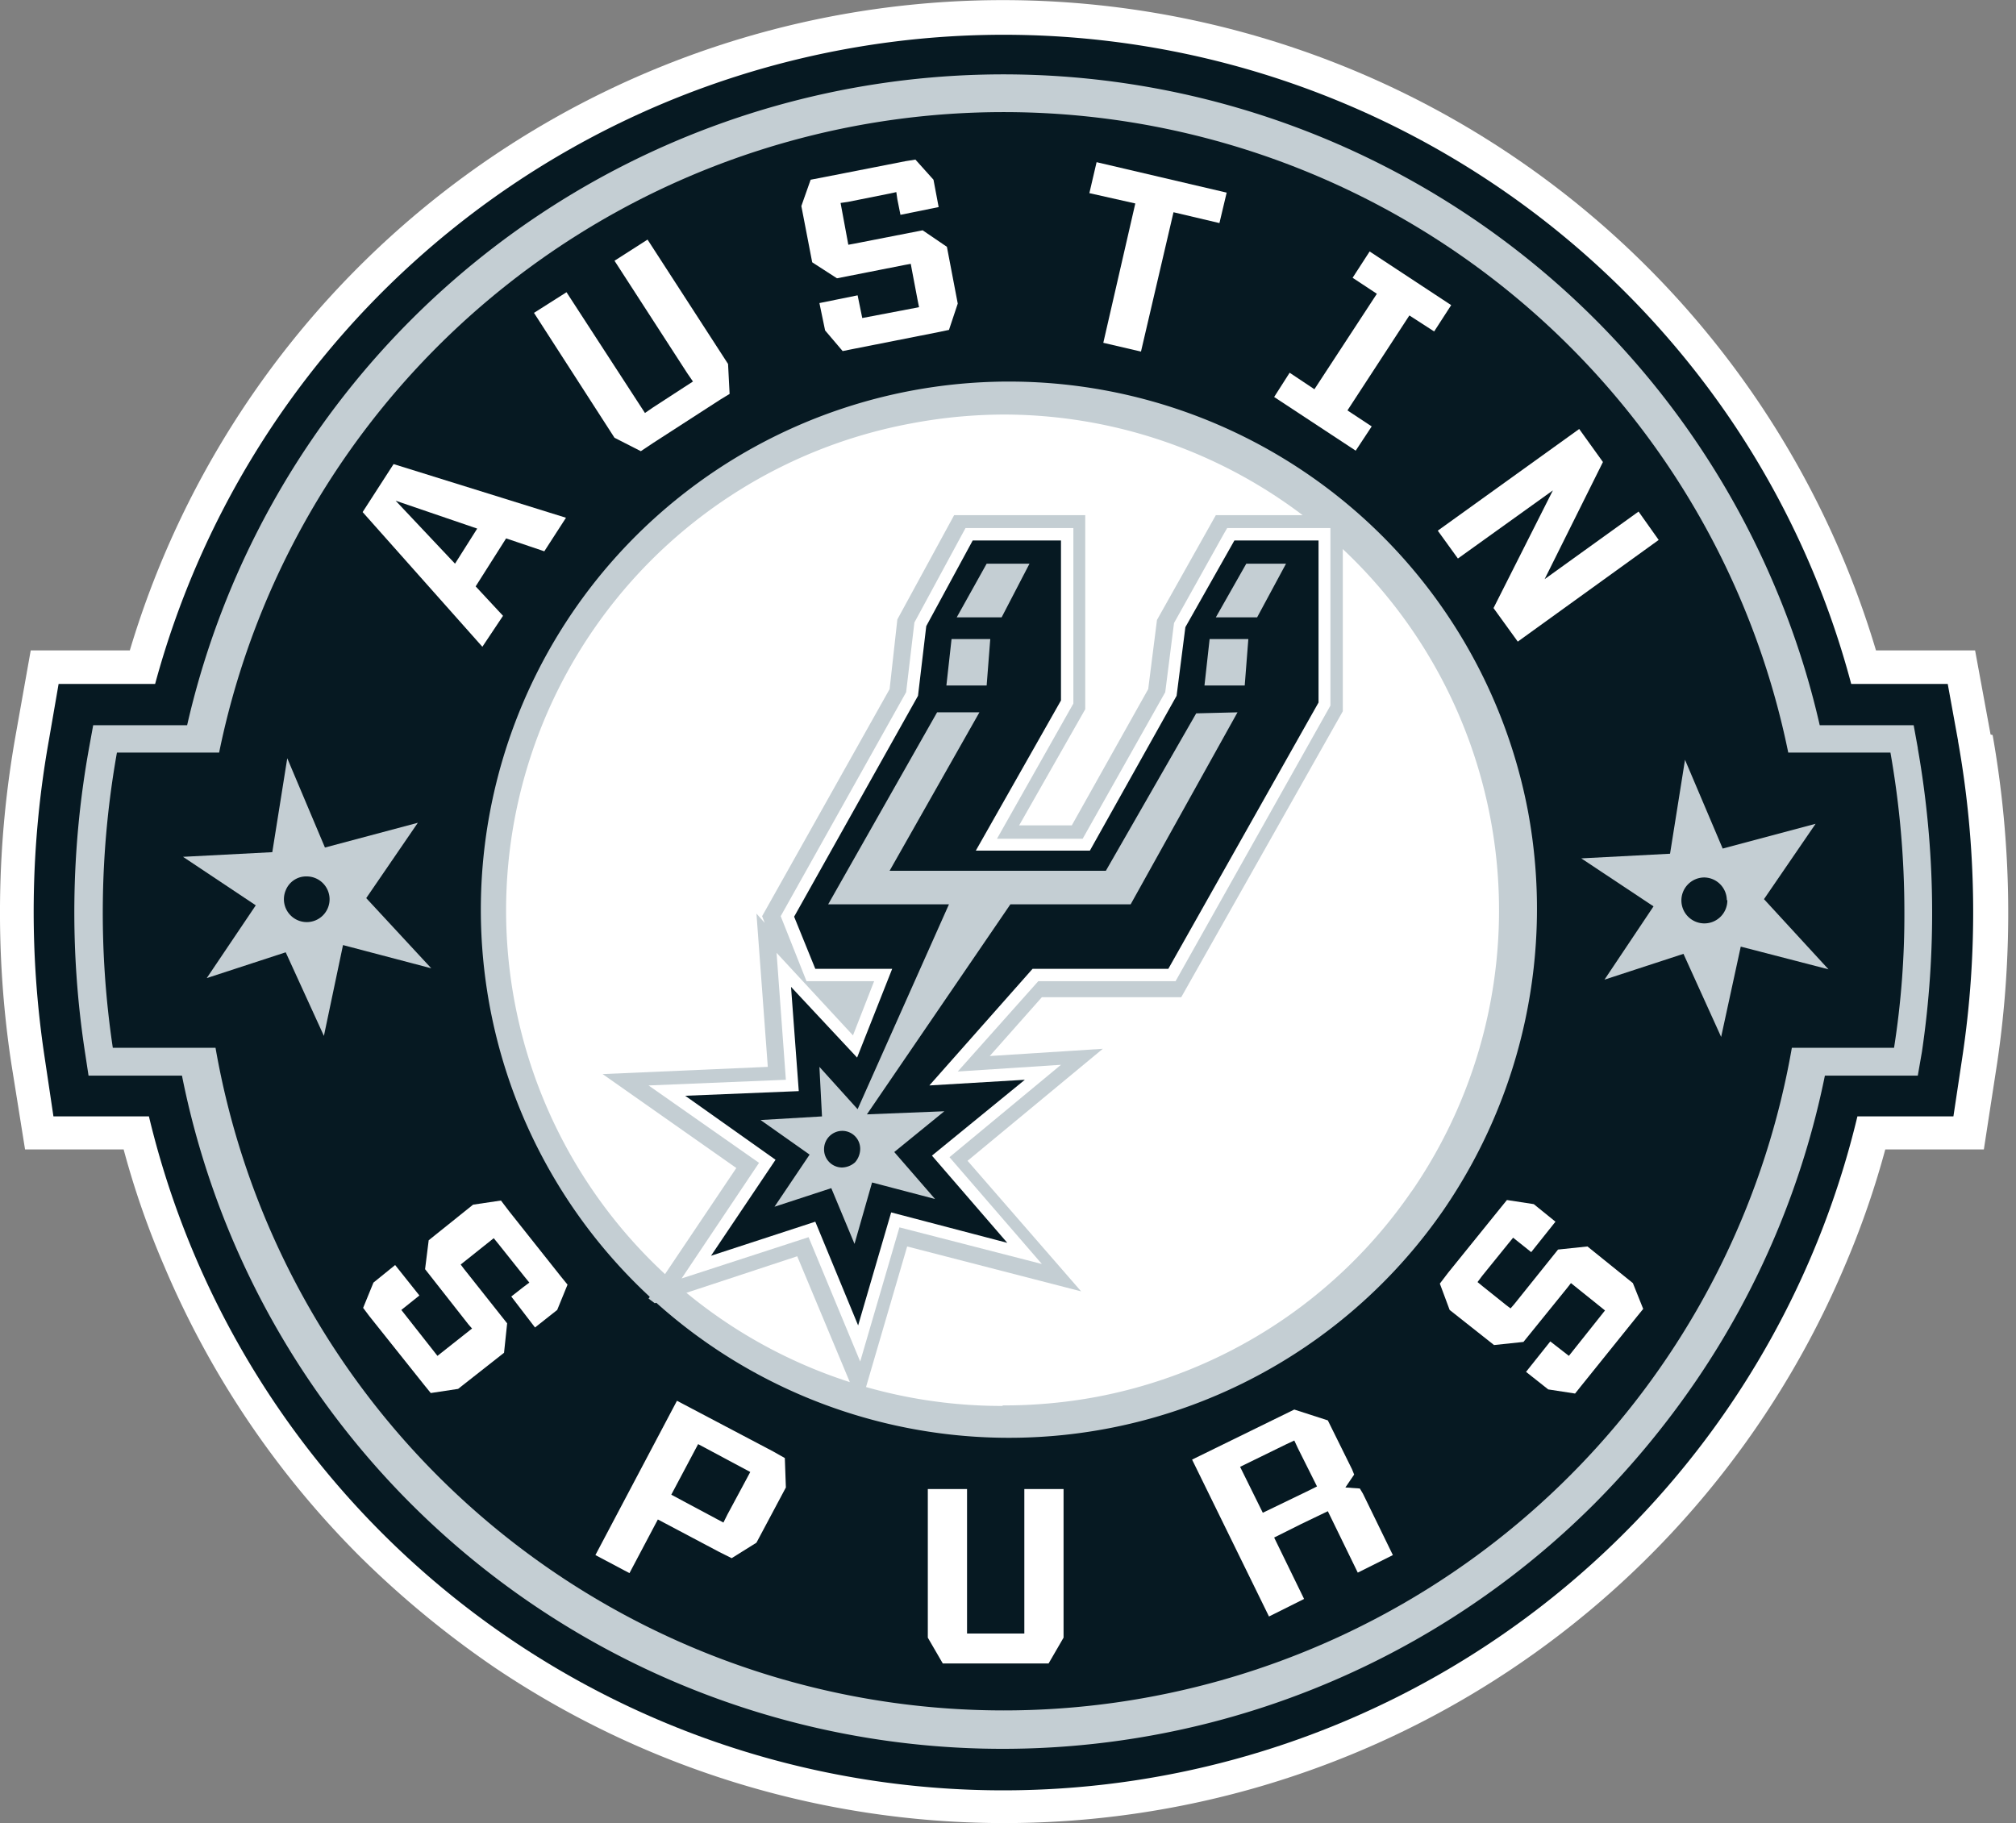 <?xml version="1.0" encoding="UTF-8" standalone="no"?>
<svg xmlns:rdf="http://www.w3.org/1999/02/22-rdf-syntax-ns#" xmlns="http://www.w3.org/2000/svg" height="234.541" width="259.334" version="1.1" xmlns:cc="http://creativecommons.org/ns#" xmlns:dc="http://purl.org/dc/elements/1.1/" viewBox="0 0 259.334 234.541"><rect x="0" y="0" width="259.334" height="234.541" fill="#808080" stroke="none"/><path d="M256.063,94.5,254.072,83.677H241.323a117.216,117.216,0,0,0-224.622,0H3.953L2.028,94.5A130.209,130.209,0,0,0,1.43,136.662l1.793,11.221H15.905a109.394,109.394,0,0,0,5.245,15.072,117.375,117.375,0,0,0,25.098,37.249A124.043,124.043,0,0,0,63.644,214.546,117.379,117.379,0,0,0,237.273,162.955a112.546,112.546,0,0,0,5.245-15.072h12.682l1.726-11.221a131.687,131.687,0,0,0-.598-42.096Z" fill="#fff"/><path d="M251.88,95.297l-1.328-7.304H238.136a111.68,111.68,0,0,0-15.404-33.863A113.088,113.088,0,0,0,19.955,87.993H7.539L6.277,95.297A125.401,125.401,0,0,0,5.746,136.064l1.129,7.569H19.158a112.986,112.986,0,0,0,219.775,0h12.35l1.129-7.503a125.377,125.377,0,0,0-.531-40.768Z" fill="#061922"/><path d="M246.701,96.226l-.531-2.921H234.086a105.746,105.746,0,0,0-5.777-17.861A107.693,107.693,0,0,0,24.072,93.305H11.987l-.531,2.921a118.968,118.968,0,0,0-.531,39.108l.465,3.054H23.408a107.647,107.647,0,0,0,181.729,55.043,111.785,111.785,0,0,0,13.147-15.935A107.785,107.785,0,0,0,234.75,138.388h11.951l.531-3.054a122.255,122.255,0,0,0-.531-39.042Z" fill="#c4ced3"/><path d="M244.975,117.34a117.832,117.832,0,0,0-1.793-20.517H230.036a103.006,103.006,0,0,0-201.848,0H15.042a117.576,117.576,0,0,0-.531,37.979h13.213a102.915,102.915,0,0,0,202.777,0h13.147A109.876,109.876,0,0,0,244.975,117.34Z" fill="#061922"/><polygon points="41.8 109.041 36.953 97.554 35.027 109.638 23.54 110.236 32.902 116.477 26.595 125.839 36.753 122.519 41.667 133.276 44.124 121.59 55.477 124.578 47.111 115.548 53.751 105.854 41.8 109.041" fill="#c4ced3"/><path d="M42.397,115.68a2.935,2.935,0,0,1-5.046,2.058,2.937,2.937,0,0,1-.598-3.187,2.823,2.823,0,0,1,2.722-1.793A2.947,2.947,0,0,1,42.397,115.68Z" fill="#061922"/><polygon points="221.603 109.174 216.756 97.753 214.831 109.838 203.41 110.435 212.706 116.61 206.398 126.038 216.557 122.719 221.404 133.409 223.927 121.789 235.215 124.711 226.915 115.681 233.555 105.987 221.603 109.174" fill="#c4ced3"/><path d="M222.201,115.813a2.955,2.955,0,1,1-2.988-2.921,2.947,2.947,0,0,1,2.921,2.921Z" fill="#061922"/><polygon points="173.997 35.738 177.117 37.797 169.083 50.08 165.896 47.955 163.904 51.076 174.395 57.981 176.453 54.861 173.333 52.802 181.3 40.585 184.487 42.644 186.678 39.257 176.188 32.352 173.997 35.738" fill="#fff"/><polygon points="109.857 31.356 109.126 31.489 108.13 26.111 109.06 25.978 114.372 24.916 115.301 24.716 115.434 25.646 115.833 27.638 120.746 26.642 120.082 23.123 117.758 20.533 116.497 20.733 106.006 22.791 104.279 23.123 103.084 26.509 104.479 33.746 107.666 35.805 116.43 34.078 117.16 33.946 117.293 34.676 118.024 38.527 118.223 39.523 110.919 40.917 110.322 37.996 105.408 38.992 106.139 42.511 108.396 45.167 109.724 44.901 120.812 42.71 122.074 42.444 123.203 39.058 121.808 31.754 118.688 29.63 109.857 31.356" fill="#fff"/><path d="M58.532,72.522l-7.636-8.1,10.491,3.585Zm-11.885-6.64L62.051,83.212l2.656-3.984-3.519-3.785,3.917-6.175,4.913,1.66L72.807,66.613,50.63,59.708Z" fill="#fff"/><polygon points="198.696 74.514 206.199 59.442 203.145 55.193 184.952 68.273 187.542 71.858 199.759 63.094 192.123 78.232 195.244 82.548 213.37 69.468 210.781 65.816 198.696 74.514" fill="#fff"/><polygon points="140.134 24.849 146.043 26.177 141.927 44.104 146.774 45.233 150.957 27.306 156.866 28.7 157.796 24.783 141.063 20.865 140.134 24.849" fill="#fff"/><polygon points="88.411 48.022 89.141 49.084 88.012 49.815 84.028 52.404 82.966 53.134 72.874 37.597 68.691 40.253 79.048 56.321 82.435 58.048 84.028 56.985 92.66 51.408 93.855 50.678 93.656 46.827 83.298 30.825 79.048 33.547 88.411 48.022" fill="#fff"/><polygon points="131.768 208.836 131.768 210.164 124.398 210.164 124.398 191.572 119.352 191.572 119.352 210.695 121.277 214.015 123.203 214.015 134.889 214.015 136.814 210.695 136.814 191.572 131.768 191.572 131.768 208.836" fill="#fff"/><polygon points="59.661 163.221 59.262 162.69 63.512 159.303 64.109 160.034 67.495 164.283 68.093 165.014 67.296 165.611 65.769 166.806 68.823 170.79 71.678 168.533 73.006 165.279 72.143 164.217 65.503 155.851 64.441 154.456 60.856 154.988 55.146 159.569 54.681 163.287 60.258 170.392 60.723 170.923 56.274 174.442 51.626 168.533 53.95 166.674 50.83 162.756 48.041 165.014 46.713 168.267 47.51 169.329 54.548 178.16 55.411 179.223 58.93 178.691 64.839 174.044 65.238 170.259 59.661 163.221" fill="#fff"/><polygon points="204.207 160.366 200.423 160.764 194.779 167.802 194.314 168.333 193.783 167.935 190.795 165.545 190.065 164.947 190.662 164.15 194.048 159.967 194.646 159.237 196.97 161.096 200.091 157.179 197.302 154.921 193.849 154.39 192.986 155.452 186.28 163.752 185.218 165.146 186.479 168.533 192.189 173.048 195.974 172.649 201.618 165.678 202.083 165.08 206.465 168.599 201.817 174.442 199.427 172.583 196.306 176.5 199.161 178.758 202.614 179.289 203.41 178.293 210.515 169.462 211.378 168.4 210.05 165.08 204.207 160.366" fill="#fff"/><path d="M93.589,194.826l-.531,1.062-.996-.531-5.71-3.054,3.453-6.507,6.706,3.585-.531.996Zm7.37-7.237-1.527-.863L87.083,180.219,76.592,200.071l4.382,2.324,3.652-6.905,7.901,4.183,1.594.797,3.187-1.992,3.785-7.104Z" fill="#fff"/><path d="M168.353,191.772l-5.909,2.855-2.921-5.909,5.976-2.921.996-.465.465.996,2.457,4.913Zm4.714-.398,1.129-1.66-.133-.332-.133-.332-3.121-6.308-4.316-1.394L153.347,187.788l9.893,20.185,4.515-2.257-3.851-7.901,3.453-1.726,3.453-1.66,3.851,7.901,4.515-2.258-3.851-7.901-.398-.664Z" fill="#fff"/><path d="M185.616,155.784a67.946,67.946,0,1,1,10.956-51.325A68.494,68.494,0,0,1,185.616,155.784Z" fill="#c4ced3"/><path d="M128.979,180.883A63.738,63.738,0,0,1,117.293,54.462a64.919,64.919,0,0,1,11.885-1.129,63.788,63.788,0,0,1,52.52,99.795l-.199.266a63.412,63.412,0,0,1-40.635,26.36,64.853,64.853,0,0,1-11.885,1.062Z" fill="#fff"/><polygon points="156.401 66.281 148.832 79.76 147.703 88.657 137.876 106.186 131.104 106.186 139.603 91.246 139.603 66.281 122.738 66.281 115.434 79.693 114.438 88.657 98.038 117.872 98.37 118.735 97.308 117.54 98.768 137.26 77.521 138.189 94.718 150.273 83.431 167.072 84.227 167.67 102.553 161.627 110.654 181.015 116.696 160.366 139.072 166.142 124.464 149.344 141.86 134.936 127.319 135.865 134.025 128.296 151.953 128.296 172.735 91.512 172.735 66.281 156.401 66.281" fill="#c4ced3"/><polygon points="157.862 67.941 157.397 68.738 151.023 80.158 149.894 89.055 139.271 107.912 128.249 107.912 138.076 90.516 138.076 67.941 124.199 67.941 117.625 80.092 116.563 89.055 100.428 117.872 103.748 126.238 112.446 126.238 109.724 133.209 99.897 122.586 101.092 138.92 83.431 139.65 97.64 149.609 87.68 164.482 104.014 159.171 110.654 175.172 115.7 157.909 134.025 162.623 122.14 148.879 136.482 136.994 123.203 137.857 133.561 126.238 151.222 126.238 171.141 90.782 171.141 67.941 157.862 67.941" fill="#fff"/><polygon points="158.792 69.534 152.484 80.689 151.355 89.52 140.2 109.439 125.527 109.439 136.482 90.118 136.482 69.534 125.128 69.534 119.152 80.556 118.09 89.52 102.155 117.938 104.877 124.644 114.77 124.644 110.255 136.064 101.756 126.968 102.752 140.38 88.145 140.978 99.764 149.211 91.465 161.561 104.877 157.179 110.388 170.525 114.637 155.984 129.577 159.901 119.883 148.68 131.834 138.92 119.551 139.65 132.83 124.644 150.293 124.644 169.614 90.383 169.614 69.534 158.792 69.534" fill="#061922"/><polygon points="156.401 79.428 161.713 79.428 165.431 72.522 160.319 72.522 156.401 79.428" fill="#c4ced3" fill-rule="evenodd"/><polygon points="123.07 79.428 128.846 79.428 132.432 72.522 126.921 72.522 123.07 79.428" fill="#c4ced3" fill-rule="evenodd"/><polygon points="121.742 88.192 126.921 88.192 127.386 82.216 122.406 82.216 121.742 88.192" fill="#c4ced3" fill-rule="evenodd"/><polygon points="154.941 88.192 160.119 88.192 160.584 82.216 155.604 82.216 154.941 88.192" fill="#c4ced3" fill-rule="evenodd"/><path d="M108.33,150.207a2.324,2.324,0,0,1-2.324-2.39,2.353,2.353,0,0,1,2.324-2.324,2.309,2.309,0,0,1,2.324,2.324,2.655,2.655,0,0,1-.664,1.726A2.62,2.62,0,0,1,108.33,150.207ZM153.878,91.778l-11.62,20.251H114.438l11.553-20.384h-5.445l-14.01,24.7h15.537l-11.752,26.36-4.913-5.445.332,6.374-7.901.465,6.308,4.449-4.515,6.706,7.304-2.39,2.988,7.171,2.257-7.901,8.1,2.125-5.245-6.042,6.441-5.245-9.96.398,18.458-27.024H145.446l13.744-24.7Z" fill="#c4ced3" fill-rule="evenodd"/></svg>